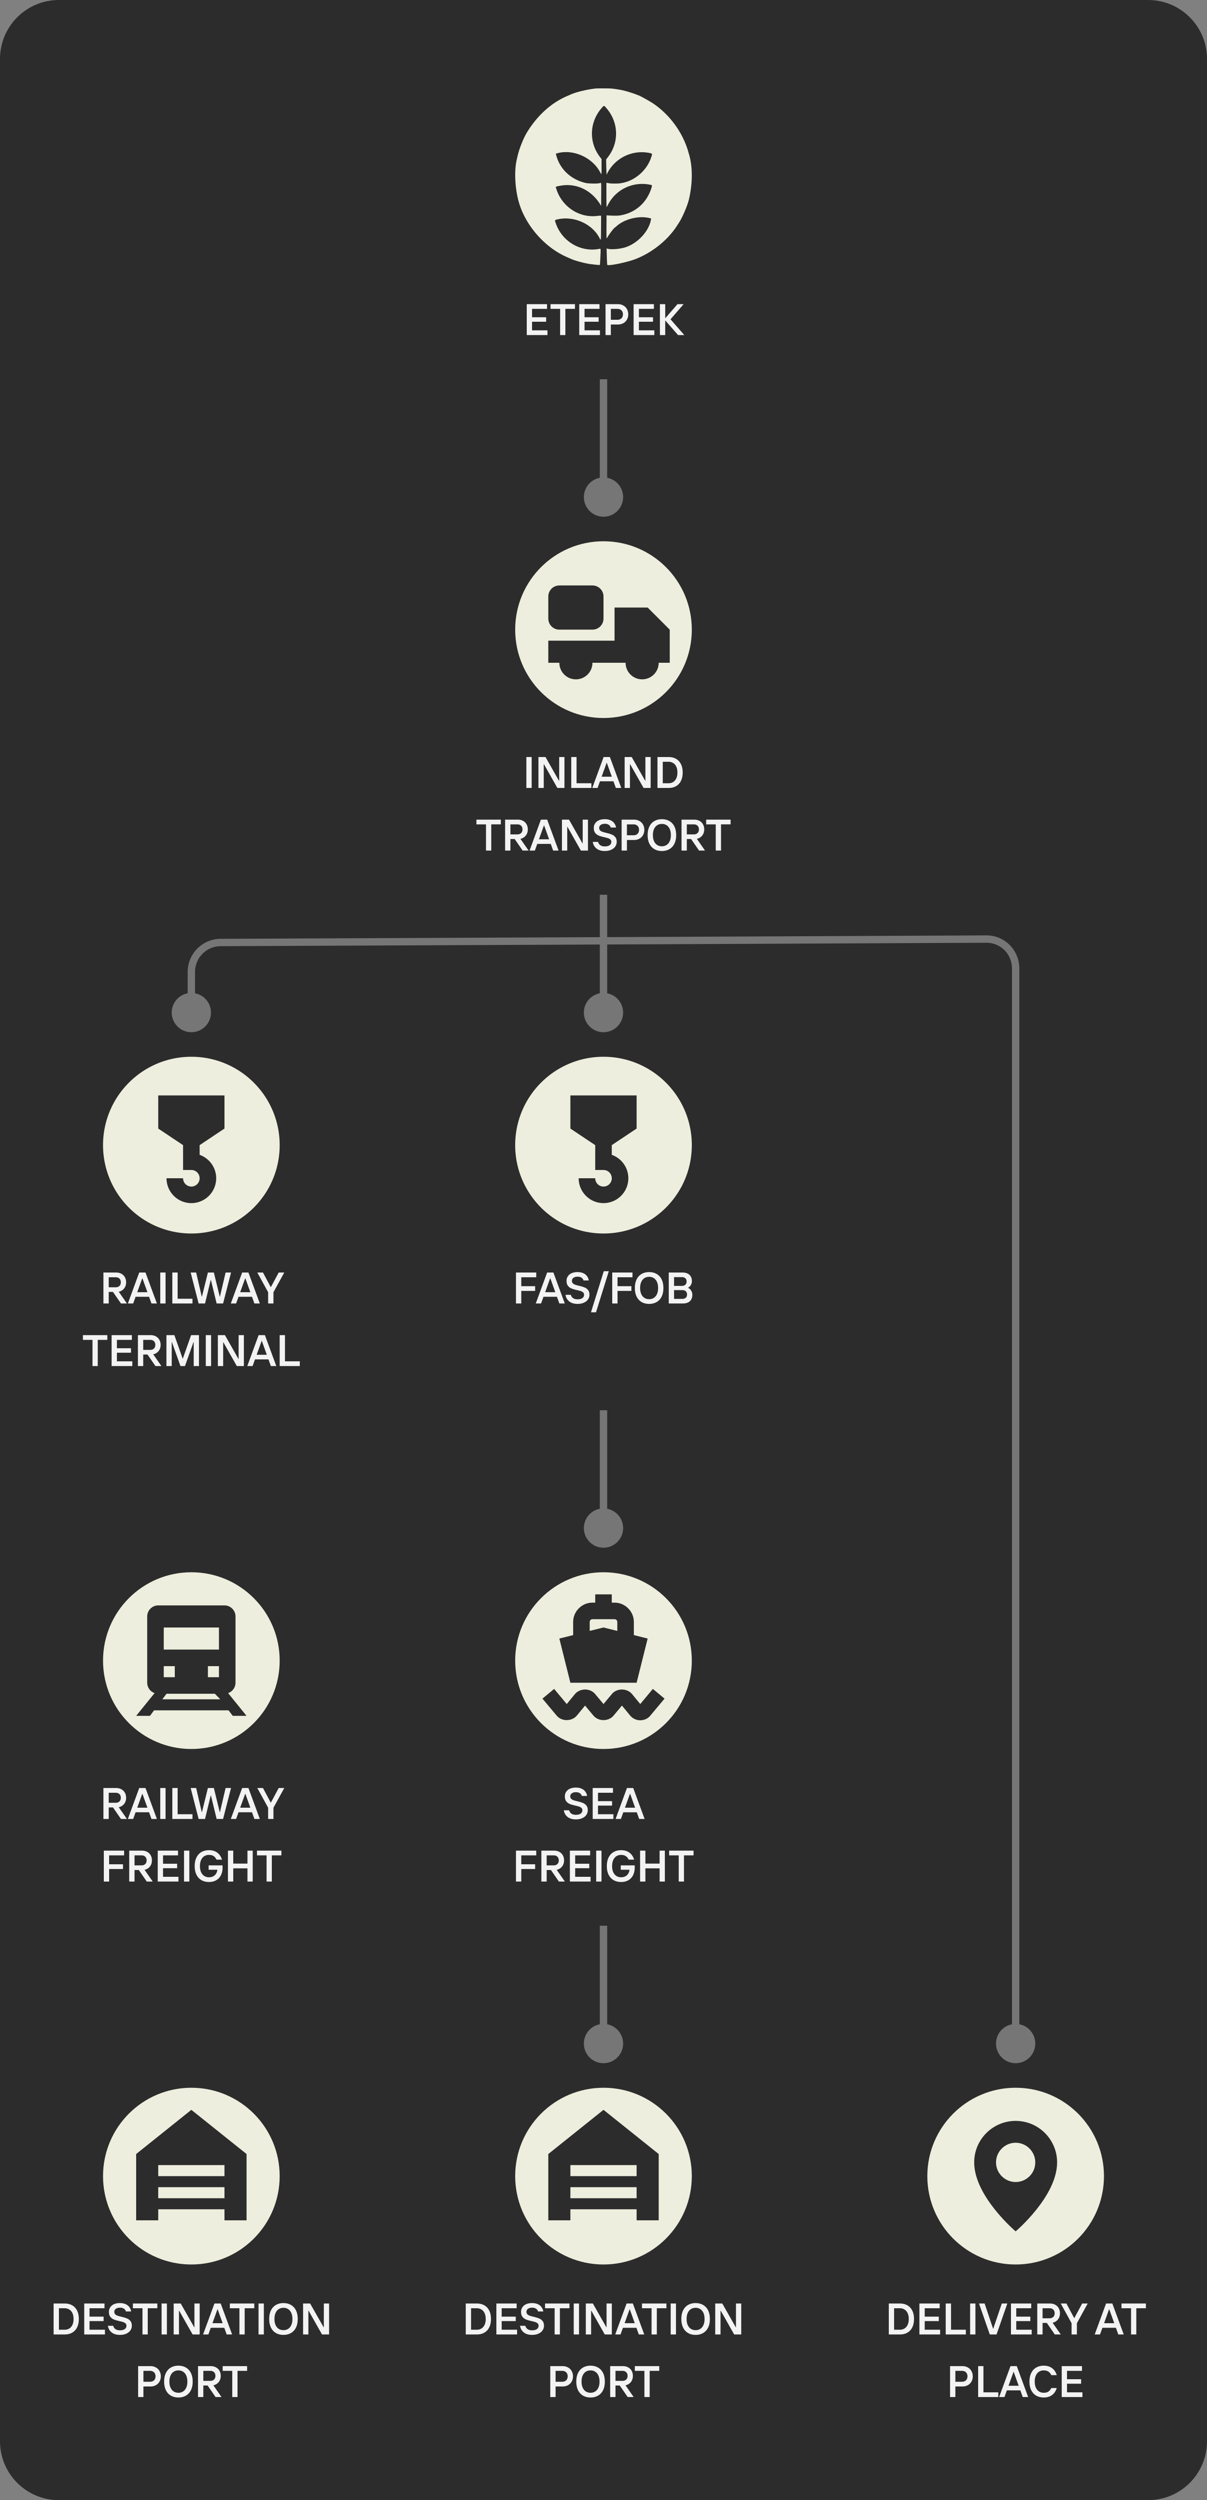 <?xml version="1.0" encoding="UTF-8"?> <svg xmlns="http://www.w3.org/2000/svg" width="328" height="679" fill="none" viewBox="0 0 328 679"><rect x="0" y="0" width="328" height="679" fill="#808080" stroke="none"/><path fill="#2C2C2C" d="M312 0c8.837 0 16 7.163 16 16v647c0 8.837-7.163 16-16 16H16c-8.837 0-16-7.163-16-16V16C0 7.163 7.163 0 16 0h296Z"></path><g clip-path="url(#a)"><path fill="#EEEEDE" fill-rule="evenodd" d="M161.836 24.038c-2.328.25-5.396.995-6.806 1.653-.086.04-.418.183-.739.32-4.418 1.867-8.162 5.216-11.058 9.89-.923 1.49-2.111 4.438-2.547 6.322l-.241 1.035c-.71 3.01-.544 7.446.419 11.177 1.54 5.971 6.21 11.773 11.871 14.752.567.297.997.495 2.606 1.194.973.423 3.09 1 4.706 1.283.453.079 2.572.311 2.845.311.157 0 .164-.057.259-2.183.113-2.487.15-2.285-.401-2.183-5.018.928-10.031-2.057-11.72-6.978-.317-.925-.342-.888.745-1.108 4.388-.887 9.255 1.376 11.18 5.2.345.683.358.6.375-2.47l.02-3.287c.003-.472.146-.439-1.282-.297-4.975.495-9.644-2.794-11.007-7.753-.061-.224.058-.27 1.233-.48 4.338-.777 8.494 1.212 10.903 5.219l.156.258.02-3.104c.023-3.509.062-3.198-.382-3.067-.538.16-2.986.137-3.761-.035-4.004-.888-7.053-3.712-8.049-7.456l-.137-.518.437-.12c4.351-1.194 9.633 1.216 11.688 5.334.287.574.3.498.3-1.692v-2.063l-.377-.484c-3.153-4.05-2.953-9.594.487-13.463.575-.646.539-.651 1.243.164 3.268 3.782 3.464 9.16.478 13.126l-.585.778.01.816c.005.45.031 1.377.057 2.062l.049 1.244.222-.428a10.511 10.511 0 0 1 10.552-5.6c1.189.139 1.639.29 1.582.534-.893 3.78-4.163 6.947-7.971 7.718-.826.168-1.056.187-2.169.187-1.046 0-1.328-.022-2.003-.161l-.253-.053v3.264c0 1.795.022 3.285.049 3.312.026.026.199-.248.384-.61 2.18-4.273 6.994-6.468 11.76-5.362.233.055.227.27-.027 1.029-1.275 3.81-4.214 6.412-8.106 7.177-.847.166-1.8.181-3.71.058l-.31-.02-.021 3.13c-.011 1.723.006 3.132.039 3.131.033 0 .142-.15.243-.33.469-.841 1.838-2.623 2.018-2.626.03 0 .18-.12.335-.267 2.051-1.944 5.917-2.973 8.808-2.344l.688.15-.048.303c-.503 3.143-3.622 6.505-7.01 7.554-1.472.457-3.814.643-4.733.377l-.302-.087.056 2.194c.03 1.206.085 2.224.121 2.262.353.365 5.533-.709 7.817-1.62 4.547-1.817 8.693-5.184 11.187-9.085l.549-.855c.889-1.379 2.23-4.518 2.617-6.126 1.037-4.31 1.064-8.875.074-12.25l-.274-.934c-1.491-5.09-4.972-9.865-9.388-12.88-1.065-.727-3.965-2.327-4.218-2.327-.027 0-.197-.066-.376-.148-.357-.161-1.952-.688-2.816-.93-1.136-.316-2.079-.49-3.889-.714-.524-.065-3.914-.08-4.472-.02Z" clip-rule="evenodd"></path><path fill="#F3F3F3" d="M143.145 91v-8.4h5.508v1.284h-4.068v5.832h4.188V91h-5.628Zm1.176-3.624v-1.212h4.092v1.212h-4.092ZM152.213 91v-7.116h-2.604V82.6h6.636v1.284h-2.604V91h-1.428Zm5.193 0v-8.4h5.508v1.284h-4.068v5.832h4.188V91h-5.628Zm1.176-3.624v-1.212h4.092v1.212h-4.092ZM164.555 91v-8.4h3.336c.56 0 1.052.12 1.476.36.432.232.764.56.996.984.24.416.36.892.36 1.428 0 .528-.12 1.004-.36 1.428a2.508 2.508 0 0 1-.996.984c-.424.232-.916.348-1.476.348h-1.896V91h-1.44Zm3.216-4.152c.312 0 .58-.06.804-.18.232-.12.408-.292.528-.516.12-.232.18-.492.18-.78 0-.456-.136-.816-.408-1.08-.264-.272-.632-.408-1.104-.408h-1.776v2.964h1.776ZM172.184 91v-8.4h5.508v1.284h-4.068v5.832h4.188V91h-5.628Zm1.176-3.624v-1.212h4.092v1.212h-4.092ZM179.332 91v-8.4h1.44v3.852l3.336-3.852h1.668l-3.564 4.116L185.956 91h-1.692l-3.492-3.984V91h-1.44Z"></path></g><path fill="#767676" d="M164 129.667a5.332 5.332 0 0 0-5.333 5.333 5.332 5.332 0 0 0 5.333 5.333 5.332 5.332 0 0 0 5.333-5.333 5.332 5.332 0 0 0-5.333-5.333ZM163 103v32h2v-32h-2Z"></path><g clip-path="url(#b)"><g clip-path="url(#c)"><path fill="#EEEEDE" d="M188 171c0 13.26-10.74 24-24 24s-24-10.74-24-24 10.74-24 24-24 24 10.74 24 24Zm-36 0h9c1.656 0 3-1.344 3-3v-6c0-1.656-1.344-3-3-3h-9c-1.656 0-3 1.344-3 3v6c0 1.656 1.344 3 3 3Zm30 9v-9l-6-6h-9v9h-18v6h3c0 2.49 2.01 4.5 4.5 4.5s4.5-2.01 4.5-4.5h9c0 2.49 2.01 4.5 4.5 4.5s4.5-2.01 4.5-4.5h3Z"></path></g><path fill="#F3F3F3" d="M143.039 214v-8.4h1.44v8.4h-1.44Zm3.281 0v-8.4h1.92l3.66 6.444h.06V205.6h1.428v8.4h-1.92l-3.648-6.444h-.06V214h-1.44Zm8.918 0v-8.4h1.44v7.116h4.032V214h-5.472Zm5.709 0 3.084-8.4h1.704l3.096 8.4h-1.476l-2.448-6.816h-.06l-2.46 6.816h-1.44Zm1.74-1.812.48-1.248h3.432l.48 1.248h-4.392Zm7.059 1.812v-8.4h1.92l3.66 6.444h.06V205.6h1.428v8.4h-1.92l-3.648-6.444h-.06V214h-1.44Zm8.918 0v-8.4h3.048c.76 0 1.428.164 2.004.492.576.328 1.02.808 1.332 1.44.312.632.468 1.388.468 2.268 0 .88-.156 1.636-.468 2.268a3.279 3.279 0 0 1-1.332 1.44c-.576.328-1.244.492-2.004.492h-3.048Zm3.012-1.284c.464 0 .876-.108 1.236-.324.368-.224.656-.556.864-.996.208-.44.312-.972.312-1.596 0-.624-.104-1.156-.312-1.596-.208-.44-.496-.768-.864-.984a2.29 2.29 0 0 0-1.236-.336h-1.572v5.832h1.572ZM132.069 231v-7.116h-2.604V222.6h6.636v1.284h-2.604V231h-1.428Zm9.957 0-2.376-3.444h1.596l2.4 3.444h-1.62Zm-4.764 0v-8.4h3.432c.552 0 1.032.112 1.44.336.408.216.724.524.948.924.232.4.348.864.348 1.392 0 .52-.116.98-.348 1.38a2.44 2.44 0 0 1-.936.912 2.526 2.526 0 0 1-1.26.324h-2.184V231h-1.44Zm3.336-4.392c.288 0 .536-.056.744-.168.208-.112.368-.268.48-.468.112-.208.168-.448.168-.72 0-.416-.124-.748-.372-.996s-.588-.372-1.02-.372h-1.896v2.724h1.896Zm3.31 4.392 3.084-8.4h1.704l3.096 8.4h-1.476l-2.448-6.816h-.06l-2.46 6.816h-1.44Zm1.74-1.812.48-1.248h3.432l.48 1.248h-4.392Zm7.059 1.812v-8.4h1.92l3.66 6.444h.06V222.6h1.428v8.4h-1.92l-3.648-6.444h-.06V231h-1.44Zm11.63.12c-.592 0-1.12-.096-1.584-.288a2.834 2.834 0 0 1-1.116-.852c-.288-.368-.472-.812-.552-1.332h1.44c.104.392.312.696.624.912.312.208.708.312 1.188.312.408 0 .744-.052 1.008-.156.264-.112.46-.26.588-.444.128-.184.192-.4.192-.648 0-.256-.084-.46-.252-.612-.16-.16-.364-.28-.612-.36-.24-.08-.584-.172-1.032-.276-.6-.136-1.092-.276-1.476-.42a2.42 2.42 0 0 1-.984-.72c-.272-.336-.408-.796-.408-1.38 0-.472.124-.888.372-1.248a2.328 2.328 0 0 1 1.044-.84c.448-.192.968-.288 1.56-.288.584 0 1.092.092 1.524.276.432.184.776.448 1.032.792.264.336.436.736.516 1.2h-1.44a1.25 1.25 0 0 0-.54-.744c-.272-.184-.624-.276-1.056-.276-.336 0-.62.052-.852.156a1.184 1.184 0 0 0-.528.396c-.112.168-.168.36-.168.576 0 .28.084.504.252.672.176.168.392.296.648.384.256.088.616.188 1.08.3.584.136 1.06.28 1.428.432.376.144.696.376.96.696.264.312.396.74.396 1.284 0 .464-.128.884-.384 1.26-.248.376-.62.676-1.116.9-.488.224-1.072.336-1.752.336Zm4.589-.12v-8.4h3.336c.56 0 1.052.12 1.476.36.432.232.764.56.996.984.24.416.36.892.36 1.428 0 .528-.12 1.004-.36 1.428a2.508 2.508 0 0 1-.996.984c-.424.232-.916.348-1.476.348h-1.896V231h-1.44Zm3.216-4.152c.312 0 .58-.06.804-.18.232-.12.408-.292.528-.516.12-.232.18-.492.18-.78 0-.456-.136-.816-.408-1.08-.264-.272-.632-.408-1.104-.408h-1.776v2.964h1.776Zm7.729 4.272c-.776 0-1.456-.168-2.04-.504-.584-.336-1.036-.828-1.356-1.476-.32-.648-.48-1.428-.48-2.34 0-.912.16-1.692.48-2.34.32-.648.772-1.14 1.356-1.476.584-.336 1.264-.504 2.04-.504.768 0 1.444.168 2.028.504.592.336 1.048.828 1.368 1.476.32.648.48 1.428.48 2.34 0 .912-.16 1.692-.48 2.34-.32.648-.776 1.14-1.368 1.476-.584.336-1.26.504-2.028.504Zm0-1.284c.48 0 .9-.116 1.26-.348.368-.232.656-.576.864-1.032.208-.456.312-1.008.312-1.656 0-.648-.104-1.2-.312-1.656-.208-.456-.496-.8-.864-1.032-.36-.232-.78-.348-1.26-.348s-.904.116-1.272.348c-.368.232-.656.576-.864 1.032-.208.456-.312 1.008-.312 1.656 0 .648.104 1.2.312 1.656.208.456.496.8.864 1.032.368.232.792.348 1.272.348ZM189.967 231l-2.376-3.444h1.596l2.4 3.444h-1.62Zm-4.764 0v-8.4h3.432c.552 0 1.032.112 1.44.336.408.216.724.524.948.924.232.4.348.864.348 1.392 0 .52-.116.98-.348 1.38a2.44 2.44 0 0 1-.936.912 2.526 2.526 0 0 1-1.26.324h-2.184V231h-1.44Zm3.336-4.392c.288 0 .536-.056.744-.168.208-.112.368-.268.48-.468.112-.208.168-.448.168-.72 0-.416-.124-.748-.372-.996s-.588-.372-1.02-.372h-1.896v2.724h1.896Zm5.967 4.392v-7.116h-2.604V222.6h6.636v1.284h-2.604V231h-1.428Z"></path></g><path fill="#767676" d="M164 269.667a5.332 5.332 0 0 0-5.333 5.333 5.332 5.332 0 0 0 5.333 5.333 5.332 5.332 0 0 0 5.333-5.333 5.332 5.332 0 0 0-5.333-5.333ZM163 243v32h2v-32h-2Z"></path><path fill="#767676" d="M52 269.667a5.333 5.333 0 1 0 0 10.666 5.333 5.333 0 1 0 0-10.666Zm224 280a5.332 5.332 0 0 0-5.333 5.333 5.332 5.332 0 0 0 5.333 5.333 5.332 5.332 0 0 0 5.333-5.333 5.332 5.332 0 0 0-5.333-5.333Zm-225-285.7V275h2v-11.033h-2Zm8.968-7c70.232-.292 178.125-.791 208.083-.93l-.01-2c-29.958.139-137.85.638-208.081.93l.008 2ZM275 263.037V555h2V263.037h-2Zm-6.949-7c3.865-.018 6.949 3.108 6.949 7h2c0-4.973-3.958-9.023-8.959-9l.01 2ZM53 263.967a6.997 6.997 0 0 1 6.968-7l-.008-2a8.998 8.998 0 0 0-8.96 9h2Z"></path><g clip-path="url(#d)"><path fill="#EEEEDE" d="M164 287c-13.254 0-24 10.746-24 24s10.746 24 24 24 24-10.746 24-24-10.746-24-24-24Zm9 19.5-6.75 4.5v2.634c2.619.93 4.5 3.432 4.5 6.366a6.756 6.756 0 0 1-6.75 6.75 6.756 6.756 0 0 1-6.75-6.75h4.5a2.25 2.25 0 1 0 2.25-2.25h-2.25V311l-6.75-4.5v-9h18v9Z"></path><path fill="#F3F3F3" d="M140.215 354v-8.4h5.508v1.284h-4.068V354h-1.44Zm1.128-3.408v-1.284h4.08v1.284h-4.08Zm4.253 3.408 3.084-8.4h1.704l3.096 8.4h-1.476l-2.448-6.816h-.06l-2.46 6.816h-1.44Zm1.74-1.812.48-1.248h3.432l.48 1.248h-4.392Zm9.595 1.932c-.592 0-1.12-.096-1.584-.288a2.834 2.834 0 0 1-1.116-.852c-.288-.368-.472-.812-.552-1.332h1.44c.104.392.312.696.624.912.312.208.708.312 1.188.312.408 0 .744-.052 1.008-.156.264-.112.46-.26.588-.444.128-.184.192-.4.192-.648 0-.256-.084-.46-.252-.612-.16-.16-.364-.28-.612-.36-.24-.08-.584-.172-1.032-.276-.6-.136-1.092-.276-1.476-.42a2.42 2.42 0 0 1-.984-.72c-.272-.336-.408-.796-.408-1.38 0-.472.124-.888.372-1.248a2.328 2.328 0 0 1 1.044-.84c.448-.192.968-.288 1.56-.288.584 0 1.092.092 1.524.276.432.184.776.448 1.032.792.264.336.436.736.516 1.2h-1.44a1.25 1.25 0 0 0-.54-.744c-.272-.184-.624-.276-1.056-.276-.336 0-.62.052-.852.156a1.184 1.184 0 0 0-.528.396c-.112.168-.168.36-.168.576 0 .28.084.504.252.672.176.168.392.296.648.384.256.088.616.188 1.08.3.584.136 1.06.28 1.428.432.376.144.696.376.96.696.264.312.396.74.396 1.284 0 .464-.128.884-.384 1.26-.248.376-.62.676-1.116.9-.488.224-1.072.336-1.752.336Zm3.665 2.28 3.48-11.16h1.368l-3.48 11.16h-1.368Zm5.775-2.4v-8.4h5.508v1.284h-4.068V354h-1.44Zm1.128-3.408v-1.284h4.08v1.284h-4.08Zm8.903 3.528c-.776 0-1.456-.168-2.04-.504-.584-.336-1.036-.828-1.356-1.476-.32-.648-.48-1.428-.48-2.34 0-.912.16-1.692.48-2.34.32-.648.772-1.14 1.356-1.476.584-.336 1.264-.504 2.04-.504.768 0 1.444.168 2.028.504.592.336 1.048.828 1.368 1.476.32.648.48 1.428.48 2.34 0 .912-.16 1.692-.48 2.34-.32.648-.776 1.14-1.368 1.476-.584.336-1.26.504-2.028.504Zm0-1.284c.48 0 .9-.116 1.26-.348.368-.232.656-.576.864-1.032.208-.456.312-1.008.312-1.656 0-.648-.104-1.2-.312-1.656-.208-.456-.496-.8-.864-1.032-.36-.232-.78-.348-1.26-.348s-.904.116-1.272.348c-.368.232-.656.576-.864 1.032-.208.456-.312 1.008-.312 1.656 0 .648.104 1.2.312 1.656.208.456.496.8.864 1.032.368.232.792.348 1.272.348Zm5.333 1.164v-8.4h3.768c.528 0 .98.096 1.356.288.384.184.672.452.864.804.2.352.3.768.3 1.248a1.996 1.996 0 0 1-1.08 1.8c.344.144.628.388.852.732.232.344.348.74.348 1.188 0 .48-.1.896-.3 1.248-.192.352-.48.624-.864.816-.376.184-.828.276-1.356.276h-3.888Zm3.732-1.248c.248 0 .464-.048.648-.144a.972.972 0 0 0 .432-.408c.104-.176.156-.388.156-.636 0-.368-.112-.656-.336-.864-.216-.216-.516-.324-.9-.324h-2.292v2.376h2.292Zm-.12-3.528c.248 0 .464-.048.648-.144a.972.972 0 0 0 .432-.408c.104-.176.156-.388.156-.636 0-.368-.112-.656-.336-.864-.216-.216-.516-.324-.9-.324h-2.172v2.376h2.172Z"></path></g><path fill="#EEEEDE" d="M52 287c-13.254 0-24 10.746-24 24s10.746 24 24 24 24-10.746 24-24-10.746-24-24-24Zm9 19.5-6.75 4.5v2.634c2.619.93 4.5 3.432 4.5 6.366a6.756 6.756 0 0 1-6.75 6.75 6.756 6.756 0 0 1-6.75-6.75h4.5a2.25 2.25 0 1 0 2.25-2.25h-2.25V311L43 306.5v-9h18v9Z"></path><path fill="#F3F3F3" d="m32.868 354-2.376-3.444h1.596l2.4 3.444h-1.62Zm-4.764 0v-8.4h3.432c.552 0 1.032.112 1.44.336.408.216.724.524.948.924.232.4.348.864.348 1.392 0 .52-.116.98-.348 1.38a2.44 2.44 0 0 1-.936.912 2.526 2.526 0 0 1-1.26.324h-2.184V354h-1.44Zm3.336-4.392c.288 0 .536-.056.744-.168.208-.112.368-.268.48-.468.112-.208.168-.448.168-.72 0-.416-.124-.748-.372-.996s-.588-.372-1.02-.372h-1.896v2.724h1.896ZM34.75 354l3.084-8.4h1.704l3.096 8.4h-1.476l-2.448-6.816h-.06L36.19 354h-1.44Zm1.74-1.812.48-1.248h3.432l.48 1.248H36.49ZM43.549 354v-8.4h1.44v8.4h-1.44Zm3.281 0v-8.4h1.44v7.116h4.032V354H46.83Zm7.145 0-2.16-8.4h1.488l1.524 6.528h.06l1.608-6.528h1.62l1.596 6.528h.06l1.536-6.528h1.476l-2.16 8.4h-1.752l-1.548-6.372h-.06L55.715 354h-1.74Zm8.748 0 3.084-8.4h1.704l3.096 8.4H69.13l-2.448-6.816h-.06L64.163 354h-1.44Zm1.74-1.812.48-1.248h3.432l.48 1.248h-4.392ZM72.868 354v-3.048l-2.94-5.352h1.536l2.1 3.936h.06l2.112-3.936h1.512l-2.94 5.352V354h-1.44Zm-47.731 17v-7.116h-2.604V362.6h6.636v1.284h-2.604V371h-1.428Zm5.193 0v-8.4h5.508v1.284H31.77v5.832h4.188V371H30.33Zm1.176-3.624v-1.212h4.092v1.212h-4.092ZM42.243 371l-2.376-3.444h1.596l2.4 3.444h-1.62Zm-4.764 0v-8.4h3.432c.552 0 1.032.112 1.44.336.408.216.724.524.948.924.232.4.348.864.348 1.392 0 .52-.116.98-.348 1.38a2.44 2.44 0 0 1-.936.912 2.526 2.526 0 0 1-1.26.324h-2.184V371h-1.44Zm3.336-4.392c.288 0 .536-.056.744-.168.208-.112.368-.268.48-.468.112-.208.168-.448.168-.72 0-.416-.124-.748-.372-.996s-.588-.372-1.02-.372h-1.896v2.724h1.896Zm4.41 4.392v-8.4h2.16l2.244 6.348h.06l2.244-6.348h2.136v8.4H52.64v-6.504h-.06L50.265 371H49.04l-2.316-6.504h-.06V371h-1.44Zm10.699 0v-8.4h1.44v8.4h-1.44Zm3.281 0v-8.4h1.92l3.66 6.444h.06V362.6h1.428v8.4h-1.92l-3.648-6.444h-.06V371h-1.44Zm7.994 0 3.084-8.4h1.704l3.096 8.4h-1.476l-2.448-6.816h-.06L68.64 371H67.2Zm1.74-1.812.48-1.248h3.432l.48 1.248H68.94ZM76 371v-8.4h1.44v7.116h4.031V371h-5.472Z"></path><path fill="#767676" d="M164 409.667a5.332 5.332 0 0 0-5.333 5.333 5.332 5.332 0 0 0 5.333 5.333 5.332 5.332 0 0 0 5.333-5.333 5.332 5.332 0 0 0-5.333-5.333ZM163 383v32h2v-32h-2Z"></path><g clip-path="url(#e)"><g clip-path="url(#f)"><path fill="#EEEEDE" d="M167.75 440.5v2.43L164 442l-3.75.93v-2.43c0-.42.33-.75.75-.75h6c.42 0 .75.33.75.75ZM188 451c0 13.26-10.74 24-24 24s-24-10.74-24-24 10.74-24 24-24 24 10.74 24 24Zm-36-6 3 12h18l3-12-3.75-.93v-3.57c0-2.88-2.37-5.25-5.25-5.25h-.75V433h-4.5v2.25H161c-2.88 0-5.25 2.37-5.25 5.25v3.57L152 445Zm28.59 16.32-3.18-2.64-3.42 4.11-2.25-2.73c-1.38-1.62-4.11-1.62-5.46 0l-2.28 2.73-2.28-2.73c-1.35-1.62-4.08-1.62-5.46 0l-2.25 2.73-3.42-4.11-3.18 2.64 3.87 4.62c1.35 1.62 4.08 1.62 5.46 0l2.25-2.73 2.28 2.73c1.35 1.62 4.11 1.62 5.46 0l2.28-2.73 2.25 2.73c.69.81 1.68 1.26 2.73 1.26 1.08 0 2.07-.45 2.73-1.26l3.87-4.62Z"></path></g><path fill="#F3F3F3" d="M156.474 494.12c-.592 0-1.12-.096-1.584-.288a2.834 2.834 0 0 1-1.116-.852c-.288-.368-.472-.812-.552-1.332h1.44c.104.392.312.696.624.912.312.208.708.312 1.188.312.408 0 .744-.052 1.008-.156.264-.112.46-.26.588-.444.128-.184.192-.4.192-.648 0-.256-.084-.46-.252-.612-.16-.16-.364-.28-.612-.36-.24-.08-.584-.172-1.032-.276-.6-.136-1.092-.276-1.476-.42a2.42 2.42 0 0 1-.984-.72c-.272-.336-.408-.796-.408-1.38 0-.472.124-.888.372-1.248a2.328 2.328 0 0 1 1.044-.84c.448-.192.968-.288 1.56-.288.584 0 1.092.092 1.524.276.432.184.776.448 1.032.792.264.336.436.736.516 1.2h-1.44a1.25 1.25 0 0 0-.54-.744c-.272-.184-.624-.276-1.056-.276-.336 0-.62.052-.852.156a1.184 1.184 0 0 0-.528.396c-.112.168-.168.36-.168.576 0 .28.084.504.252.672.176.168.392.296.648.384.256.088.616.188 1.08.3.584.136 1.06.28 1.428.432.376.144.696.376.96.696.264.312.396.74.396 1.284 0 .464-.128.884-.384 1.26-.248.376-.62.676-1.116.9-.488.224-1.072.336-1.752.336Zm4.589-.12v-8.4h5.508v1.284h-4.068v5.832h4.188V494h-5.628Zm1.176-3.624v-1.212h4.092v1.212h-4.092Zm5.048 3.624 3.084-8.4h1.704l3.096 8.4h-1.476l-2.448-6.816h-.06l-2.46 6.816h-1.44Zm1.74-1.812.48-1.248h3.432l.48 1.248h-4.392ZM140.215 511v-8.4h5.508v1.284h-4.068V511h-1.44Zm1.128-3.408v-1.284h4.08v1.284h-4.08ZM151.881 511l-2.376-3.444h1.596l2.4 3.444h-1.62Zm-4.764 0v-8.4h3.432c.552 0 1.032.112 1.44.336.408.216.724.524.948.924.232.4.348.864.348 1.392 0 .52-.116.98-.348 1.38a2.44 2.44 0 0 1-.936.912 2.526 2.526 0 0 1-1.26.324h-2.184V511h-1.44Zm3.336-4.392c.288 0 .536-.056.744-.168.208-.112.368-.268.48-.468.112-.208.168-.448.168-.72 0-.416-.124-.748-.372-.996s-.588-.372-1.02-.372h-1.896v2.724h1.896Zm4.41 4.392v-8.4h5.508v1.284h-4.068v5.832h4.188V511h-5.628Zm1.176-3.624v-1.212h4.092v1.212h-4.092Zm5.973 3.624v-8.4h1.44v8.4h-1.44Zm6.773.12c-.776 0-1.456-.168-2.04-.504-.584-.336-1.036-.828-1.356-1.476-.32-.648-.48-1.428-.48-2.34 0-.912.16-1.692.48-2.34.32-.648.772-1.14 1.356-1.476.584-.336 1.264-.504 2.04-.504.912 0 1.664.224 2.256.672.6.44 1.028 1.072 1.284 1.896h-1.488c-.2-.432-.464-.752-.792-.96-.328-.216-.748-.324-1.26-.324-.48 0-.904.116-1.272.348-.368.232-.656.576-.864 1.032-.208.456-.312 1.008-.312 1.656 0 .648.104 1.2.312 1.656.208.456.496.8.864 1.032.376.232.808.348 1.296.348.424 0 .796-.084 1.116-.252.328-.168.588-.404.78-.708.2-.312.32-.672.36-1.08h-2.376v-1.188h3.792v.576c0 .8-.148 1.496-.444 2.088a3.17 3.17 0 0 1-1.284 1.368c-.552.32-1.208.48-1.968.48Zm10.461-.12v-8.4h1.428v8.4h-1.428Zm-5.304 0v-8.4h1.44v8.4h-1.44Zm1.128-3.588v-1.284h4.488v1.284h-4.488Zm9.37 3.588v-7.116h-2.604V502.6h6.636v1.284h-2.604V511h-1.428Z"></path></g><g clip-path="url(#g)"><path fill="#EEEEDE" d="M56.5 452.5h3v3h-3v-3Zm3-10.5h-15v6h15v-6Zm-12 13.5v-3h-3v3h3ZM76 451c0 13.254-10.746 24-24 24s-24-10.746-24-24 10.746-24 24-24 24 10.746 24 24Zm-9 15-5.01-6.18c1.17-.39 2.01-1.53 2.01-2.82v-18c0-1.65-1.35-3-3-3H43c-1.65 0-3 1.35-3 3v18c0 1.29.84 2.43 2.01 2.82L37 466h3.75l1.11-1.5h20.25l1.14 1.5H67Zm-21.75-6-1.14 1.5h15.75l-1.47-1.5H45.25Z"></path></g><path fill="#F3F3F3" d="m32.868 494-2.376-3.444h1.596l2.4 3.444h-1.62Zm-4.764 0v-8.4h3.432c.552 0 1.032.112 1.44.336.408.216.724.524.948.924.232.4.348.864.348 1.392 0 .52-.116.98-.348 1.38a2.44 2.44 0 0 1-.936.912 2.526 2.526 0 0 1-1.26.324h-2.184V494h-1.44Zm3.336-4.392c.288 0 .536-.056.744-.168.208-.112.368-.268.48-.468.112-.208.168-.448.168-.72 0-.416-.124-.748-.372-.996s-.588-.372-1.02-.372h-1.896v2.724h1.896ZM34.75 494l3.084-8.4h1.704l3.096 8.4h-1.476l-2.448-6.816h-.06L36.19 494h-1.44Zm1.74-1.812.48-1.248h3.432l.48 1.248H36.49ZM43.549 494v-8.4h1.44v8.4h-1.44Zm3.281 0v-8.4h1.44v7.116h4.032V494H46.83Zm7.145 0-2.16-8.4h1.488l1.524 6.528h.06l1.608-6.528h1.62l1.596 6.528h.06l1.536-6.528h1.476l-2.16 8.4h-1.752l-1.548-6.372h-.06L55.715 494h-1.74Zm8.748 0 3.084-8.4h1.704l3.096 8.4H69.13l-2.448-6.816h-.06L64.163 494h-1.44Zm1.74-1.812.48-1.248h3.432l.48 1.248h-4.392ZM72.868 494v-3.048l-2.94-5.352h1.536l2.1 3.936h.06l2.112-3.936h1.512l-2.94 5.352V494h-1.44Zm-44.653 17v-8.4h5.508v1.284h-4.068V511h-1.44Zm1.128-3.408v-1.284h4.08v1.284h-4.08ZM39.881 511l-2.376-3.444h1.596l2.4 3.444h-1.62Zm-4.764 0v-8.4h3.432c.552 0 1.032.112 1.44.336.408.216.724.524.948.924.232.4.348.864.348 1.392 0 .52-.116.98-.348 1.38a2.44 2.44 0 0 1-.936.912 2.526 2.526 0 0 1-1.26.324h-2.184V511h-1.44Zm3.336-4.392c.288 0 .536-.056.744-.168.208-.112.368-.268.48-.468.112-.208.168-.448.168-.72 0-.416-.124-.748-.372-.996s-.588-.372-1.02-.372h-1.896v2.724h1.896Zm4.41 4.392v-8.4h5.508v1.284h-4.068v5.832h4.189V511h-5.628Zm1.176-3.624v-1.212h4.093v1.212h-4.093ZM50.012 511v-8.4h1.44v8.4h-1.44Zm6.773.12c-.776 0-1.456-.168-2.04-.504-.584-.336-1.036-.828-1.356-1.476-.32-.648-.48-1.428-.48-2.34 0-.912.16-1.692.48-2.34.32-.648.772-1.14 1.356-1.476.584-.336 1.264-.504 2.04-.504.912 0 1.664.224 2.256.672.6.44 1.028 1.072 1.284 1.896h-1.488c-.2-.432-.464-.752-.792-.96-.328-.216-.748-.324-1.26-.324-.48 0-.904.116-1.272.348-.368.232-.656.576-.864 1.032-.208.456-.312 1.008-.312 1.656 0 .648.104 1.2.312 1.656.208.456.496.8.864 1.032.376.232.808.348 1.296.348.424 0 .796-.084 1.116-.252.328-.168.588-.404.78-.708.2-.312.32-.672.36-1.08H56.69v-1.188h3.792v.576c0 .8-.148 1.496-.444 2.088a3.17 3.17 0 0 1-1.284 1.368c-.552.32-1.208.48-1.968.48Zm10.46-.12v-8.4h1.429v8.4h-1.428Zm-5.303 0v-8.4h1.44v8.4h-1.44Zm1.128-3.588v-1.284h4.488v1.284H63.07ZM72.44 511v-7.116h-2.604V502.6h6.636v1.284h-2.604V511H72.44Z"></path><path fill="#767676" d="M164 549.667a5.332 5.332 0 0 0-5.333 5.333 5.332 5.332 0 0 0 5.333 5.333 5.332 5.332 0 0 0 5.333-5.333 5.332 5.332 0 0 0-5.333-5.333ZM163 523v32h2v-32h-2Z"></path><g clip-path="url(#h)"><path fill="#EEEEDE" d="M276 567c-13.254 0-24 10.746-24 24s10.746 24 24 24 24-10.746 24-24-10.746-24-24-24Zm0 39s-11.268-9.501-11.268-18.732c0-6.201 5.034-11.268 11.268-11.268 6.234 0 11.268 5.067 11.268 11.268C287.268 596.502 276 606 276 606Zm5.334-18.732c0 2.967-2.4 5.334-5.334 5.334-2.934 0-5.334-2.4-5.334-5.334 0-2.934 2.4-5.334 5.334-5.334 2.934 0 5.334 2.4 5.334 5.334Z"></path></g><path fill="#F3F3F3" d="M241.528 634v-8.4h3.048c.76 0 1.428.164 2.004.492.576.328 1.02.808 1.332 1.44.312.632.468 1.388.468 2.268 0 .88-.156 1.636-.468 2.268a3.279 3.279 0 0 1-1.332 1.44c-.576.328-1.244.492-2.004.492h-3.048Zm3.012-1.284c.464 0 .876-.108 1.236-.324.368-.224.656-.556.864-.996.208-.44.312-.972.312-1.596 0-.624-.104-1.156-.312-1.596-.208-.44-.496-.768-.864-.984a2.29 2.29 0 0 0-1.236-.336h-1.572v5.832h1.572Zm5.308 1.284v-8.4h5.508v1.284h-4.068v5.832h4.188V634h-5.628Zm1.176-3.624v-1.212h4.092v1.212h-4.092Zm5.972 3.624v-8.4h1.44v7.116h4.032V634h-5.472Zm6.633 0v-8.4h1.44v8.4h-1.44Zm5.345 0-2.928-8.4h1.524l2.292 6.816h.06l2.316-6.816h1.5l-2.928 8.4h-1.836Zm5.753 0v-8.4h5.508v1.284h-4.068v5.832h4.188V634h-5.628Zm1.176-3.624v-1.212h4.092v1.212h-4.092ZM286.639 634l-2.376-3.444h1.596l2.4 3.444h-1.62Zm-4.764 0v-8.4h3.432c.552 0 1.032.112 1.44.336.408.216.724.524.948.924.232.4.348.864.348 1.392 0 .52-.116.98-.348 1.38a2.44 2.44 0 0 1-.936.912 2.526 2.526 0 0 1-1.26.324h-2.184V634h-1.44Zm3.336-4.392c.288 0 .536-.056.744-.168.208-.112.368-.268.48-.468.112-.208.168-.448.168-.72 0-.416-.124-.748-.372-.996s-.588-.372-1.02-.372h-1.896v2.724h1.896Zm5.991 4.392v-3.048l-2.94-5.352h1.536l2.1 3.936h.06l2.112-3.936h1.512l-2.94 5.352V634h-1.44Zm6.284 0 3.084-8.4h1.704l3.096 8.4h-1.476l-2.448-6.816h-.06l-2.46 6.816h-1.44Zm1.74-1.812.48-1.248h3.432l.48 1.248h-4.392Zm8.136 1.812v-7.116h-2.604V625.6h6.636v1.284h-2.604V634h-1.428Zm-49.182 17v-8.4h3.336c.56 0 1.052.12 1.476.36.432.232.764.56.996.984.24.416.36.892.36 1.428 0 .528-.12 1.004-.36 1.428a2.508 2.508 0 0 1-.996.984c-.424.232-.916.348-1.476.348h-1.896V651h-1.44Zm3.216-4.152c.312 0 .58-.06.804-.18.232-.12.408-.292.528-.516.12-.232.18-.492.18-.78 0-.456-.136-.816-.408-1.08-.264-.272-.632-.408-1.104-.408h-1.776v2.964h1.776Zm4.413 4.152v-8.4h1.44v7.116h4.032V651h-5.472Zm5.709 0 3.084-8.4h1.704l3.096 8.4h-1.476l-2.448-6.816h-.06l-2.46 6.816h-1.44Zm1.74-1.812.48-1.248h3.432l.48 1.248h-4.392Zm10.375 1.932c-.776 0-1.456-.168-2.04-.504-.584-.336-1.036-.828-1.356-1.476-.32-.648-.48-1.428-.48-2.34 0-.912.16-1.692.48-2.34.32-.648.772-1.14 1.356-1.476.584-.336 1.264-.504 2.04-.504.912 0 1.664.224 2.256.672.6.44 1.028 1.072 1.284 1.896h-1.488c-.2-.432-.464-.752-.792-.96-.328-.216-.748-.324-1.26-.324-.48 0-.904.116-1.272.348-.368.232-.656.576-.864 1.032-.208.456-.312 1.008-.312 1.656 0 .648.104 1.2.312 1.656.208.456.496.8.864 1.032.368.232.792.348 1.272.348.512 0 .932-.104 1.26-.312.328-.216.592-.54.792-.972h1.488c-.256.824-.684 1.46-1.284 1.908-.592.44-1.344.66-2.256.66Zm4.887-.12v-8.4h5.508v1.284h-4.068v5.832h4.188V651h-5.628Zm1.176-3.624v-1.212h4.092v1.212h-4.092Z"></path><g clip-path="url(#i)"><g clip-path="url(#j)"><path fill="#EEEEDE" d="M173 588v3h-18v-3h18Zm-18 9h18v-3h-18v3Zm33-6c0 13.26-10.74 24-24 24s-24-10.74-24-24 10.74-24 24-24 24 10.74 24 24Zm-9-6-15-12-15 12v18h6v-3h18v3h6v-18Z"></path></g><path fill="#F3F3F3" d="M126.569 634v-8.4h3.048c.76 0 1.428.164 2.004.492.576.328 1.02.808 1.332 1.44.312.632.468 1.388.468 2.268 0 .88-.156 1.636-.468 2.268a3.279 3.279 0 0 1-1.332 1.44c-.576.328-1.244.492-2.004.492h-3.048Zm3.012-1.284c.464 0 .876-.108 1.236-.324.368-.224.656-.556.864-.996.208-.44.312-.972.312-1.596 0-.624-.104-1.156-.312-1.596-.208-.44-.496-.768-.864-.984a2.29 2.29 0 0 0-1.236-.336h-1.572v5.832h1.572Zm5.308 1.284v-8.4h5.508v1.284h-4.068v5.832h4.188V634h-5.628Zm1.176-3.624v-1.212h4.092v1.212h-4.092Zm8.509 3.744c-.592 0-1.12-.096-1.584-.288a2.834 2.834 0 0 1-1.116-.852c-.288-.368-.472-.812-.552-1.332h1.44c.104.392.312.696.624.912.312.208.708.312 1.188.312.408 0 .744-.052 1.008-.156.264-.112.46-.26.588-.444.128-.184.192-.4.192-.648 0-.256-.084-.46-.252-.612-.16-.16-.364-.28-.612-.36a12.13 12.13 0 0 0-1.033-.276 11.671 11.671 0 0 1-1.475-.42 2.42 2.42 0 0 1-.984-.72c-.272-.336-.408-.796-.408-1.38 0-.472.124-.888.372-1.248a2.328 2.328 0 0 1 1.044-.84c.448-.192.968-.288 1.56-.288.584 0 1.092.092 1.524.276.432.184.776.448 1.032.792.264.336.436.736.516 1.2h-1.44a1.25 1.25 0 0 0-.54-.744c-.272-.184-.624-.276-1.056-.276-.336 0-.62.052-.852.156a1.184 1.184 0 0 0-.528.396c-.112.168-.168.36-.168.576 0 .28.084.504.252.672.176.168.392.296.648.384.256.088.616.188 1.08.3.584.136 1.06.28 1.428.432.376.144.696.376.96.696.264.312.396.74.396 1.284 0 .464-.128.884-.384 1.26-.248.376-.62.676-1.116.9-.488.224-1.072.336-1.752.336Zm6.145-.12v-7.116h-2.604V625.6h6.636v1.284h-2.604V634h-1.428Zm5.193 0v-8.4h1.44v8.4h-1.44Zm3.282 0v-8.4h1.92l3.66 6.444h.06V625.6h1.428v8.4h-1.92l-3.648-6.444h-.06V634h-1.44Zm7.994 0 3.083-8.4h1.705l3.096 8.4h-1.476l-2.448-6.816h-.06l-2.46 6.816h-1.44Zm1.74-1.812.48-1.248h3.432l.48 1.248h-4.392Zm8.135 1.812v-7.116h-2.604V625.6h6.636v1.284h-2.604V634h-1.428Zm5.193 0v-8.4h1.44v8.4h-1.44Zm6.773.12c-.776 0-1.456-.168-2.04-.504-.584-.336-1.036-.828-1.356-1.476-.32-.648-.48-1.428-.48-2.34 0-.912.16-1.692.48-2.34.32-.648.772-1.14 1.356-1.476.584-.336 1.264-.504 2.04-.504.768 0 1.444.168 2.028.504.592.336 1.048.828 1.368 1.476.32.648.48 1.428.48 2.34 0 .912-.16 1.692-.48 2.34-.32.648-.776 1.14-1.368 1.476-.584.336-1.26.504-2.028.504Zm0-1.284c.48 0 .9-.116 1.26-.348.368-.232.656-.576.864-1.032.208-.456.312-1.008.312-1.656 0-.648-.104-1.2-.312-1.656-.208-.456-.496-.8-.864-1.032-.36-.232-.78-.348-1.26-.348s-.904.116-1.272.348c-.368.232-.656.576-.864 1.032-.208.456-.312 1.008-.312 1.656 0 .648.104 1.2.312 1.656.208.456.496.8.864 1.032.368.232.792.348 1.272.348Zm5.333 1.164v-8.4h1.92l3.66 6.444h.06V625.6h1.428v8.4h-1.92l-3.648-6.444h-.06V634h-1.44Zm-44.825 17v-8.4h3.336c.56 0 1.052.12 1.476.36.432.232.764.56.996.984.24.416.36.892.36 1.428 0 .528-.12 1.004-.36 1.428a2.508 2.508 0 0 1-.996.984c-.424.232-.916.348-1.476.348h-1.896V651h-1.44Zm3.216-4.152c.312 0 .58-.06.804-.18.232-.12.408-.292.528-.516.12-.232.18-.492.18-.78 0-.456-.136-.816-.408-1.08-.264-.272-.632-.408-1.104-.408h-1.776v2.964h1.776Zm7.729 4.272c-.776 0-1.456-.168-2.04-.504-.584-.336-1.036-.828-1.356-1.476-.32-.648-.48-1.428-.48-2.34 0-.912.16-1.692.48-2.34.32-.648.772-1.14 1.356-1.476.584-.336 1.264-.504 2.04-.504.768 0 1.444.168 2.028.504.592.336 1.048.828 1.368 1.476.32.648.48 1.428.48 2.34 0 .912-.16 1.692-.48 2.34-.32.648-.776 1.14-1.368 1.476-.584.336-1.26.504-2.028.504Zm0-1.284c.48 0 .9-.116 1.26-.348.368-.232.656-.576.864-1.032.208-.456.312-1.008.312-1.656 0-.648-.104-1.2-.312-1.656-.208-.456-.496-.8-.864-1.032-.36-.232-.78-.348-1.26-.348s-.904.116-1.272.348c-.368.232-.656.576-.864 1.032-.208.456-.312 1.008-.312 1.656 0 .648.104 1.2.312 1.656.208.456.496.8.864 1.032.368.232.792.348 1.272.348ZM170.579 651l-2.376-3.444h1.596l2.4 3.444h-1.62Zm-4.764 0v-8.4h3.432c.552 0 1.032.112 1.44.336.408.216.724.524.948.924.232.4.348.864.348 1.392 0 .52-.116.98-.348 1.38a2.44 2.44 0 0 1-.936.912 2.526 2.526 0 0 1-1.26.324h-2.184V651h-1.44Zm3.336-4.392c.288 0 .536-.056.744-.168.208-.112.368-.268.48-.468.112-.208.168-.448.168-.72 0-.416-.124-.748-.372-.996s-.588-.372-1.02-.372h-1.896v2.724h1.896Zm5.966 4.392v-7.116h-2.604V642.6h6.636v1.284h-2.604V651h-1.428Z"></path></g><g clip-path="url(#k)"><path fill="#EEEEDE" d="M61 588v3H43v-3h18Zm-18 9h18v-3H43v3Zm33-6c0 13.26-10.74 24-24 24s-24-10.74-24-24 10.74-24 24-24 24 10.74 24 24Zm-9-6-15-12-15 12v18h6v-3h18v3h6v-18Z"></path></g><path fill="#F3F3F3" d="M14.569 634v-8.4h3.047c.76 0 1.428.164 2.005.492.576.328 1.02.808 1.332 1.44.312.632.468 1.388.468 2.268 0 .88-.156 1.636-.468 2.268a3.279 3.279 0 0 1-1.332 1.44c-.576.328-1.244.492-2.005.492H14.57Zm3.011-1.284c.465 0 .877-.108 1.237-.324.367-.224.655-.556.863-.996.209-.44.313-.972.313-1.596 0-.624-.104-1.156-.313-1.596-.207-.44-.495-.768-.863-.984a2.29 2.29 0 0 0-1.236-.336h-1.572v5.832h1.572ZM22.89 634v-8.4h5.508v1.284h-4.068v5.832h4.188V634h-5.628Zm1.176-3.624v-1.212h4.092v1.212h-4.092Zm8.509 3.744c-.592 0-1.12-.096-1.584-.288a2.834 2.834 0 0 1-1.116-.852c-.288-.368-.473-.812-.552-1.332h1.44c.104.392.311.696.623.912.313.208.708.312 1.189.312.407 0 .744-.052 1.008-.156.264-.112.46-.26.587-.444.129-.184.193-.4.193-.648 0-.256-.084-.46-.253-.612-.16-.16-.364-.28-.611-.36-.24-.08-.584-.172-1.032-.276-.6-.136-1.093-.276-1.477-.42a2.42 2.42 0 0 1-.983-.72c-.273-.336-.409-.796-.409-1.38 0-.472.124-.888.372-1.248a2.328 2.328 0 0 1 1.044-.84c.448-.192.968-.288 1.56-.288.584 0 1.093.092 1.524.276.432.184.776.448 1.032.792.265.336.437.736.517 1.2h-1.44a1.25 1.25 0 0 0-.54-.744c-.272-.184-.624-.276-1.056-.276-.337 0-.62.052-.852.156a1.184 1.184 0 0 0-.528.396c-.113.168-.169.36-.169.576 0 .28.084.504.253.672.175.168.392.296.648.384.256.088.616.188 1.08.3.584.136 1.06.28 1.427.432.377.144.697.376.96.696.264.312.396.74.396 1.284 0 .464-.128.884-.384 1.26-.248.376-.62.676-1.116.9-.488.224-1.072.336-1.752.336Zm6.145-.12v-7.116h-2.604V625.6h6.636v1.284h-2.604V634h-1.428Zm5.193 0v-8.4h1.44v8.4h-1.44Zm3.282 0v-8.4h1.92l3.66 6.444h.06V625.6h1.427v8.4h-1.92l-3.648-6.444h-.06V634h-1.44Zm7.993 0 3.085-8.4h1.703l3.096 8.4h-1.475l-2.448-6.816h-.06L56.627 634h-1.44Zm1.74-1.812.48-1.248h3.433l.48 1.248h-4.392ZM65.064 634v-7.116h-2.604V625.6h6.636v1.284H66.49V634h-1.428Zm5.193 0v-8.4h1.44v8.4h-1.44Zm6.773.12c-.776 0-1.456-.168-2.04-.504-.584-.336-1.036-.828-1.356-1.476-.32-.648-.48-1.428-.48-2.34 0-.912.16-1.692.48-2.34.32-.648.772-1.14 1.356-1.476.584-.336 1.264-.504 2.04-.504.768 0 1.444.168 2.028.504.592.336 1.048.828 1.368 1.476.32.648.48 1.428.48 2.34 0 .912-.16 1.692-.48 2.34-.32.648-.776 1.14-1.368 1.476-.584.336-1.26.504-2.028.504Zm0-1.284c.48 0 .9-.116 1.26-.348.368-.232.656-.576.864-1.032.208-.456.312-1.008.312-1.656 0-.648-.104-1.2-.312-1.656-.208-.456-.496-.8-.864-1.032-.36-.232-.78-.348-1.26-.348s-.904.116-1.272.348c-.368.232-.656.576-.864 1.032-.208.456-.312 1.008-.312 1.656 0 .648.104 1.2.312 1.656.208.456.496.8.864 1.032.368.232.792.348 1.272.348ZM82.362 634v-8.4h1.92l3.66 6.444h.06V625.6h1.428v8.4h-1.92l-3.648-6.444h-.06V634h-1.44Zm-44.825 17v-8.4h3.336c.56 0 1.052.12 1.476.36.432.232.764.56.996.984.24.416.36.892.36 1.428 0 .528-.12 1.004-.36 1.428a2.508 2.508 0 0 1-.996.984c-.424.232-.916.348-1.476.348h-1.896V651h-1.44Zm3.216-4.152c.312 0 .58-.06.804-.18.232-.12.408-.292.528-.516.12-.232.18-.492.18-.78 0-.456-.136-.816-.408-1.08-.264-.272-.632-.408-1.104-.408h-1.776v2.964h1.776Zm7.73 4.272c-.777 0-1.457-.168-2.04-.504-.585-.336-1.037-.828-1.357-1.476-.32-.648-.48-1.428-.48-2.34 0-.912.16-1.692.48-2.34.32-.648.772-1.14 1.356-1.476.584-.336 1.264-.504 2.04-.504.768 0 1.444.168 2.028.504.592.336 1.048.828 1.368 1.476.32.648.48 1.428.48 2.34 0 .912-.16 1.692-.48 2.34-.32.648-.776 1.14-1.368 1.476-.584.336-1.26.504-2.028.504Zm0-1.284c.48 0 .9-.116 1.26-.348.367-.232.655-.576.863-1.032.208-.456.312-1.008.312-1.656 0-.648-.104-1.2-.312-1.656-.208-.456-.496-.8-.864-1.032-.36-.232-.78-.348-1.26-.348s-.904.116-1.272.348c-.368.232-.656.576-.864 1.032-.208.456-.312 1.008-.312 1.656 0 .648.104 1.2.312 1.656.208.456.496.8.864 1.032.368.232.792.348 1.272.348ZM58.578 651l-2.376-3.444h1.596l2.4 3.444h-1.62Zm-4.764 0v-8.4h3.432c.552 0 1.032.112 1.44.336.408.216.724.524.948.924.232.4.348.864.348 1.392 0 .52-.116.98-.348 1.38a2.44 2.44 0 0 1-.936.912 2.526 2.526 0 0 1-1.26.324h-2.184V651h-1.44Zm3.336-4.392c.288 0 .536-.056.744-.168.208-.112.368-.268.48-.468.112-.208.168-.448.168-.72 0-.416-.124-.748-.372-.996s-.588-.372-1.02-.372h-1.896v2.724h1.896ZM63.117 651v-7.116h-2.604V642.6h6.636v1.284h-2.604V651h-1.428Z"></path><defs><clipPath id="a"><path fill="#fff" d="M138.5 24h51v71h-51z"></path></clipPath><clipPath id="b"><path fill="#fff" d="M116 147h96v88h-96z"></path></clipPath><clipPath id="c"><path fill="#fff" d="M140 147h48v48h-48z"></path></clipPath><clipPath id="d"><path fill="#fff" d="M116 287h96v88h-96z"></path></clipPath><clipPath id="e"><path fill="#fff" d="M116 427h96v88h-96z"></path></clipPath><clipPath id="f"><path fill="#fff" d="M140 427h48v48h-48z"></path></clipPath><clipPath id="g"><path fill="#fff" d="M28 427h48v48H28z"></path></clipPath><clipPath id="h"><path fill="#fff" d="M252 567h48v48h-48z"></path></clipPath><clipPath id="i"><path fill="#fff" d="M116 567h96v88h-96z"></path></clipPath><clipPath id="j"><path fill="#fff" d="M140 567h48v48h-48z"></path></clipPath><clipPath id="k"><path fill="#fff" d="M28 567h48v48H28z"></path></clipPath></defs></svg> 
